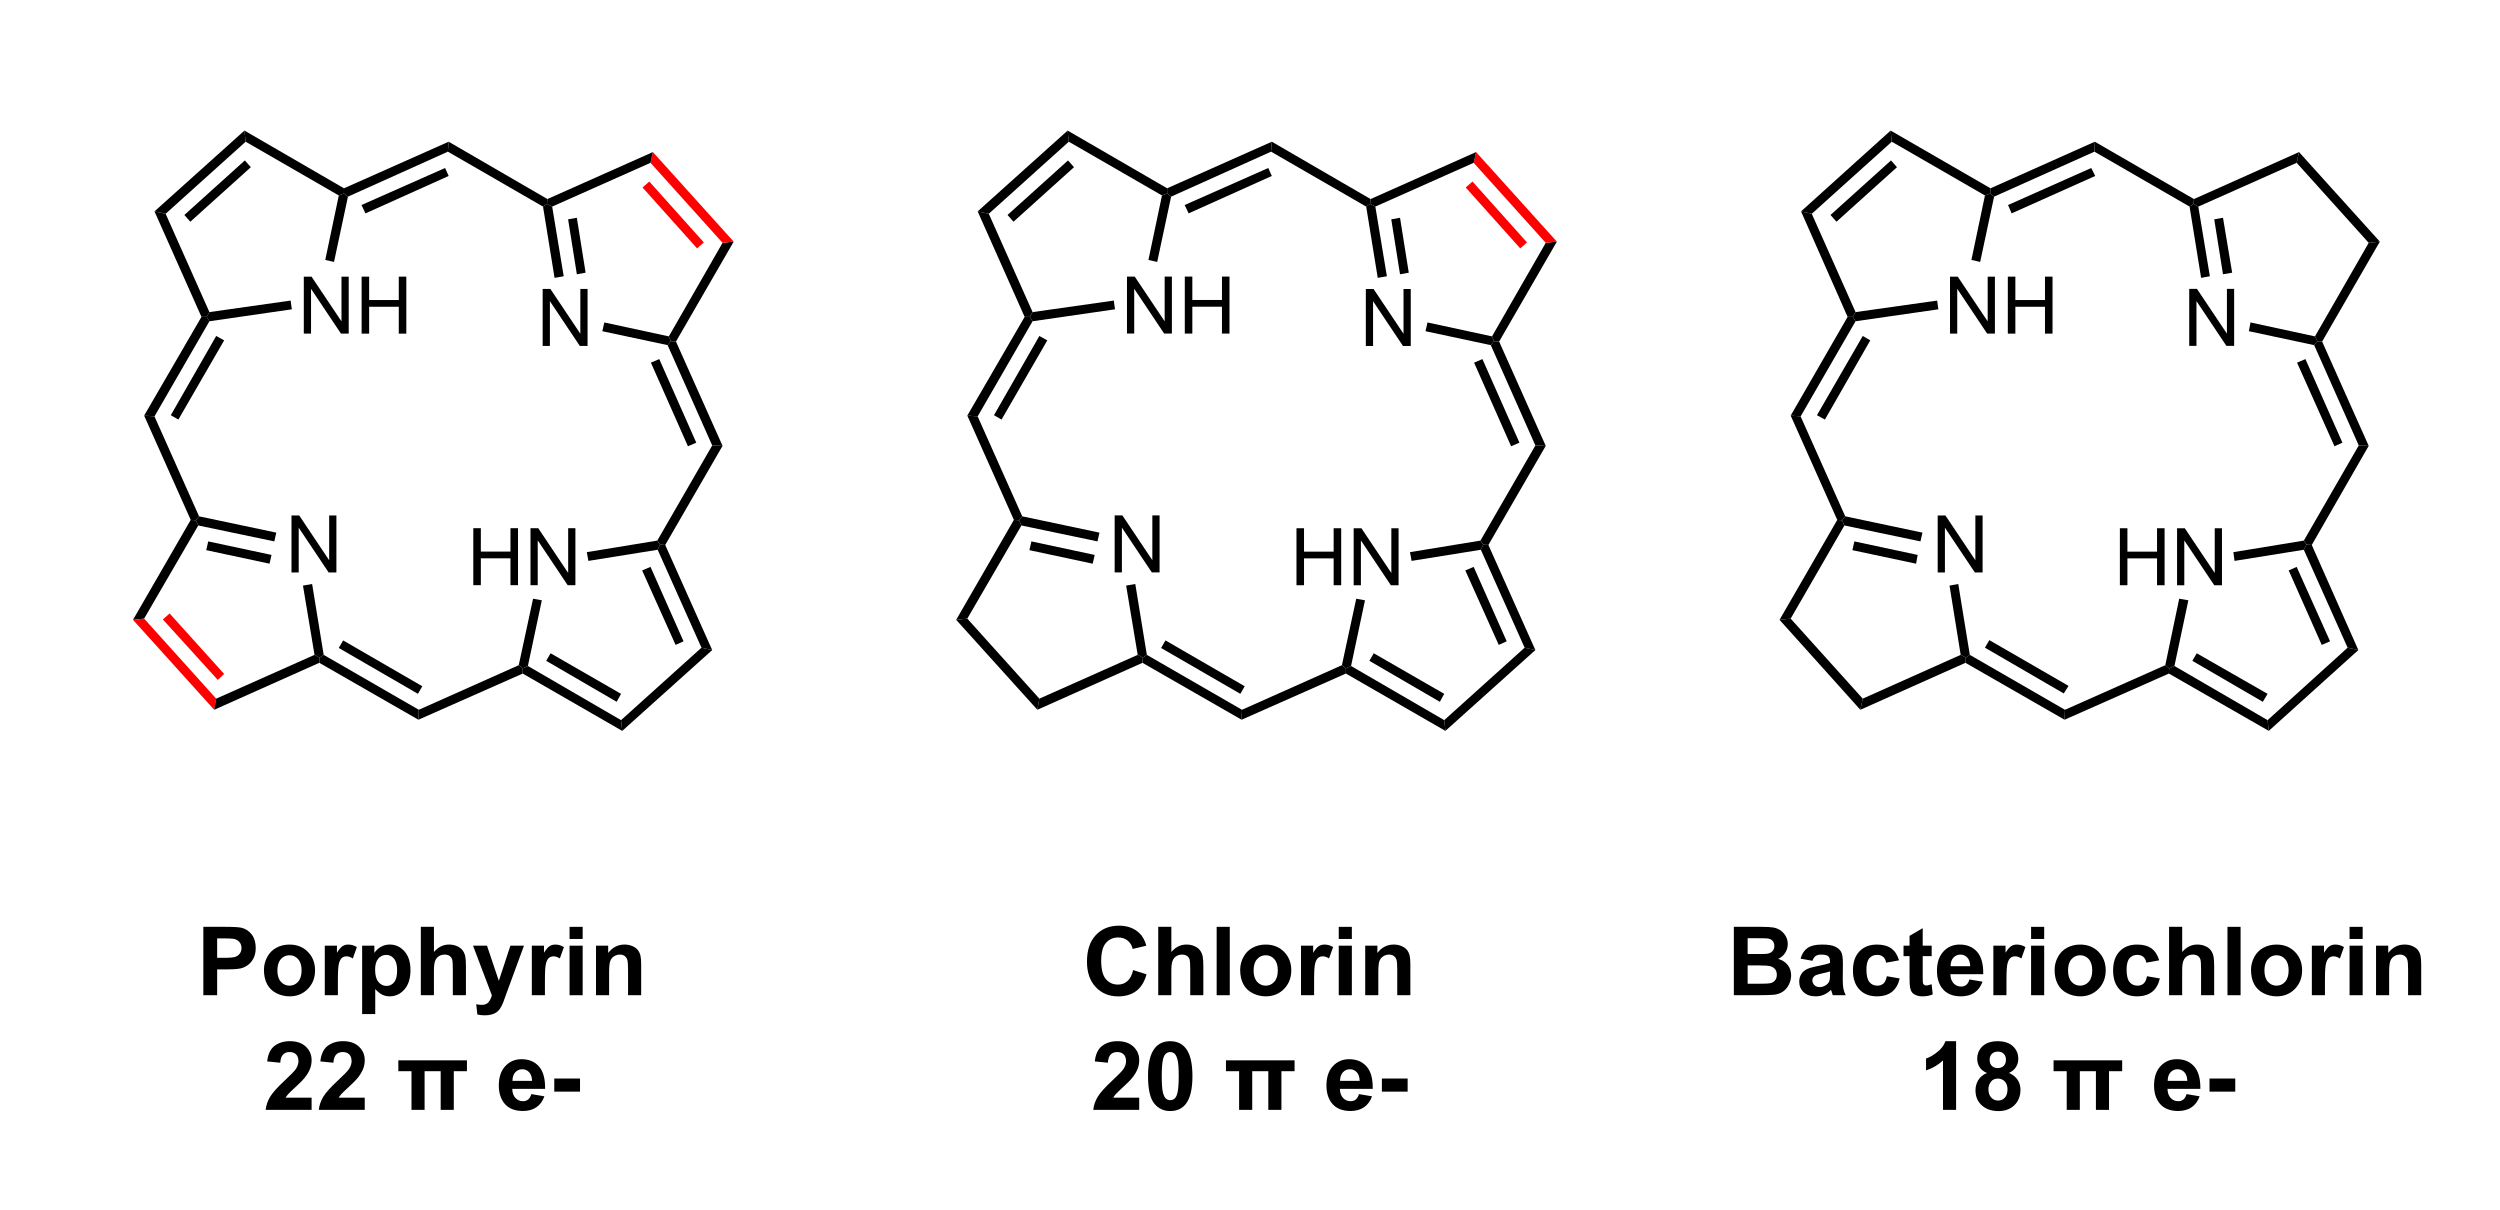 <?xml version="1.0" encoding="utf-8"?>
<!-- Generator: Adobe Illustrator 15.0.2, SVG Export Plug-In . SVG Version: 6.00 Build 0)  -->
<!DOCTYPE svg PUBLIC "-//W3C//DTD SVG 1.1//EN" "http://www.w3.org/Graphics/SVG/1.1/DTD/svg11.dtd">
<svg version="1.1" id="Layer_1" xmlns="http://www.w3.org/2000/svg" xmlns:xlink="http://www.w3.org/1999/xlink" x="0px" y="0px"
	 width="314px" height="152px" viewBox="0 0 314 152" enable-background="new 0 0 314 152" xml:space="preserve">
<g>
	<path d="M36.611,71.904v-7.158h0.972l3.76,5.62v-5.62h0.908v7.158h-0.972l-3.76-5.625v5.625H36.611z"/>
</g>
<polygon points="18.103,77.699 16.703,77.85 23.953,65.3 24.603,65.35 24.903,66 "/>
<polygon fill="#FF0000" points="27.153,87.75 26.903,89.148 16.703,77.85 18.103,77.699 "/>
<polygon fill="#FF0000" points="28.153,84.648 27.353,85.398 20.453,77.8 21.303,77.05 "/>
<polygon points="39.503,82.25 40.153,82.6 40.103,83.25 26.903,89.148 27.153,87.75 "/>
<polygon points="38.053,73.55 39.203,73.35 40.653,82.25 40.153,82.6 39.503,82.25 "/>
<polygon points="24.903,66 24.603,65.35 25.003,64.85 34.703,66.899 34.453,68 "/>
<polygon points="25.903,69.1 26.153,68 34.103,69.699 33.853,70.8 "/>
<polygon points="52.603,89.148 52.553,90.398 40.103,83.25 40.153,82.6 40.653,82.25 "/>
<rect x="47.21" y="78.005" transform="matrix(-0.501 0.865 -0.865 -0.501 144.168 84.438)" width="1.097" height="11.493"/>
<polygon points="65.153,83.55 65.653,83.949 65.653,84.6 52.553,90.398 52.603,89.148 "/>
<g>
	<path d="M59.447,73.498V66.34h0.947v2.939h3.721V66.34h0.947v7.158h-0.947v-3.374h-3.721v3.374H59.447z"/>
	<path d="M66.63,73.498V66.34h0.972l3.76,5.62v-5.62h0.908v7.158h-0.972l-3.76-5.625v5.625H66.63z"/>
</g>
<polygon points="78.003,90.449 78.153,91.8 65.653,84.6 65.653,83.949 66.303,83.648 "/>
<polygon points="78.003,87.148 77.453,88.148 68.603,83 69.153,82.05 "/>
<polygon points="88.103,81.35 89.453,81.648 78.153,91.8 78.003,90.449 "/>
<polygon points="82.603,69.05 82.903,68.399 83.553,68.449 89.453,81.648 88.103,81.35 "/>
<polygon points="80.653,71.649 81.703,71.199 85.853,80.55 84.853,81 "/>
<polygon points="73.903,70.449 73.703,69.35 82.553,67.899 82.903,68.399 82.603,69.05 "/>
<polygon points="66.303,83.648 65.653,83.949 65.153,83.55 66.953,75.199 68.053,75.399 "/>
<polygon points="18.103,52.199 19.403,52.3 25.003,64.85 24.603,65.35 23.953,65.3 "/>
<polygon points="25.303,39.8 25.953,39.8 26.303,40.35 19.403,52.3 18.103,52.199 "/>
<polygon points="27.153,42.199 28.153,42.75 22.403,52.699 21.453,52.149 "/>
<g>
	<path d="M38.158,41.904v-7.158h0.972l3.76,5.62v-5.62h0.908v7.158h-0.972l-3.76-5.625v5.625H38.158z"/>
	<path d="M45.419,41.904v-7.158h0.947v2.939h3.721v-2.939h0.947v7.158h-0.947V38.53h-3.721v3.374H45.419z"/>
</g>
<polygon points="36.503,37.75 36.653,38.85 26.303,40.35 25.953,39.8 26.303,39.199 "/>
<polygon points="42.553,24.55 43.203,24.3 43.703,24.699 41.953,32.899 40.853,32.649 "/>
<polygon points="30.853,17.8 30.703,16.399 43.203,23.649 43.203,24.3 42.553,24.55 "/>
<polygon points="20.803,26.85 19.403,26.55 30.703,16.399 30.853,17.8 "/>
<polygon points="23.903,27.85 23.153,27 30.753,20.149 31.503,21 "/>
<polygon points="26.303,39.199 25.953,39.8 25.303,39.8 19.403,26.55 20.803,26.85 "/>
<polygon points="56.353,17.8 56.253,19.05 43.703,24.699 43.203,24.3 43.203,23.649 "/>
<polygon points="55.903,21.1 56.353,22.1 45.903,26.8 45.403,25.75 "/>
<polygon points="83.853,43.35 84.253,42.85 84.903,42.899 90.753,56 89.453,55.949 "/>
<polygon points="81.753,45.55 82.803,45.1 87.453,55.6 86.403,56.05 "/>
<g>
	<path d="M68.158,43.451v-7.158h0.972l3.76,5.62v-5.62h0.908v7.158h-0.972l-3.76-5.625v5.625H68.158z"/>
</g>
<polygon points="90.753,30.5 92.153,30.35 84.903,42.899 84.253,42.85 84.003,42.25 "/>
<polygon fill="#FF0000" points="81.703,20.449 82.003,19.1 92.153,30.35 90.753,30.5 "/>
<polygon fill="#FF0000" points="80.703,23.55 81.553,22.8 88.403,30.449 87.553,31.199 "/>
<polygon points="69.353,25.949 68.703,25.6 68.753,25 82.003,19.1 81.703,20.449 "/>
<polygon points="70.803,34.699 69.653,34.899 68.203,25.949 68.703,25.6 69.353,25.949 "/>
<polygon points="73.553,34.25 72.453,34.449 71.353,27.55 72.453,27.35 "/>
<polygon points="84.003,42.25 84.253,42.85 83.853,43.35 75.653,41.6 75.903,40.5 "/>
<polygon points="56.253,19.05 56.353,17.8 68.753,25 68.703,25.6 68.203,25.949 "/>
<polygon points="83.553,68.449 82.903,68.399 82.553,67.899 89.453,55.949 90.753,56 "/>
<g>
	<path d="M140.002,71.896v-7.158h0.972l3.76,5.62v-5.62h0.908v7.158h-0.972l-3.76-5.625v5.625H140.002z"/>
</g>
<polygon points="121.493,77.699 120.093,77.85 127.343,65.3 127.993,65.35 128.293,66 "/>
<polygon points="130.543,87.75 130.293,89.148 120.093,77.85 121.493,77.699 "/>
<polygon points="142.894,82.25 143.543,82.6 143.493,83.25 130.293,89.148 130.543,87.75 "/>
<polygon points="141.443,73.55 142.593,73.35 144.043,82.25 143.543,82.6 142.894,82.25 "/>
<polygon points="128.293,66 127.993,65.35 128.394,64.85 138.093,66.899 137.843,68 "/>
<polygon points="129.293,69.1 129.543,68 137.493,69.699 137.243,70.8 "/>
<polygon points="155.993,89.148 155.943,90.398 143.493,83.25 143.543,82.6 144.043,82.25 "/>
<rect x="150.605" y="78" transform="matrix(-0.501 0.866 -0.866 -0.501 299.337 -5.152)" width="1.099" height="11.493"/>
<polygon points="168.543,83.55 169.043,83.949 169.043,84.6 155.943,90.398 155.993,89.148 "/>
<g>
	<path d="M162.838,73.506v-7.158h0.947v2.939h3.721v-2.939h0.947v7.158h-0.947v-3.374h-3.721v3.374H162.838z"/>
	<path d="M170.021,73.506v-7.158h0.972l3.76,5.62v-5.62h0.908v7.158h-0.972l-3.76-5.625v5.625H170.021z"/>
</g>
<polygon points="181.395,90.449 181.543,91.8 169.043,84.6 169.043,83.949 169.693,83.648 "/>
<polygon points="181.395,87.148 180.843,88.148 171.993,83 172.543,82.05 "/>
<polygon points="191.493,81.35 192.843,81.648 181.543,91.8 181.395,90.449 "/>
<polygon points="185.993,69.05 186.293,68.399 186.943,68.449 192.843,81.648 191.493,81.35 "/>
<polygon points="184.043,71.649 185.093,71.199 189.243,80.55 188.243,81 "/>
<polygon points="177.293,70.449 177.093,69.35 185.943,67.899 186.293,68.399 185.993,69.05 "/>
<polygon points="169.693,83.648 169.043,83.949 168.543,83.55 170.343,75.199 171.443,75.399 "/>
<polygon points="121.493,52.199 122.793,52.3 128.394,64.85 127.993,65.35 127.343,65.3 "/>
<polygon points="128.693,39.8 129.343,39.8 129.693,40.35 122.793,52.3 121.493,52.199 "/>
<polygon points="130.543,42.199 131.543,42.75 125.793,52.699 124.843,52.149 "/>
<g>
	<path d="M141.549,41.896v-7.158h0.972l3.76,5.62v-5.62h0.908v7.158h-0.972l-3.76-5.625v5.625H141.549z"/>
	<path d="M148.81,41.896v-7.158h0.947v2.939h3.721v-2.939h0.947v7.158h-0.947v-3.374h-3.721v3.374H148.81z"/>
</g>
<polygon points="139.894,37.75 140.043,38.85 129.693,40.35 129.343,39.8 129.693,39.199 "/>
<polygon points="145.943,24.55 146.593,24.3 147.093,24.699 145.343,32.899 144.243,32.649 "/>
<polygon points="134.243,17.8 134.093,16.399 146.593,23.649 146.593,24.3 145.943,24.55 "/>
<polygon points="124.193,26.85 122.793,26.55 134.093,16.399 134.243,17.8 "/>
<polygon points="127.293,27.85 126.543,27 134.144,20.149 134.894,21 "/>
<polygon points="129.693,39.199 129.343,39.8 128.693,39.8 122.793,26.55 124.193,26.85 "/>
<polygon points="159.743,17.8 159.645,19.05 147.093,24.699 146.593,24.3 146.593,23.649 "/>
<polygon points="159.293,21.1 159.743,22.1 149.293,26.8 148.793,25.75 "/>
<polygon points="187.243,43.35 187.645,42.85 188.293,42.899 194.145,56 192.843,55.949 "/>
<polygon points="185.145,45.55 186.193,45.1 190.843,55.6 189.793,56.05 "/>
<g>
	<path d="M171.549,43.459v-7.158h0.973l3.76,5.62v-5.62h0.908v7.158h-0.973l-3.76-5.625v5.625H171.549z"/>
</g>
<polygon points="194.145,30.5 195.543,30.35 188.293,42.899 187.645,42.85 187.395,42.25 "/>
<polygon fill="#FF0000" points="185.093,20.449 185.395,19.1 195.543,30.35 194.145,30.5 "/>
<polygon fill="#FF0000" points="184.093,23.55 184.943,22.8 191.793,30.449 190.943,31.199 "/>
<polygon points="172.743,25.949 172.093,25.6 172.145,25 185.395,19.1 185.093,20.449 "/>
<polygon points="174.193,34.699 173.043,34.899 171.593,25.949 172.093,25.6 172.743,25.949 "/>
<polygon points="176.943,34.25 175.843,34.449 174.743,27.55 175.843,27.35 "/>
<polygon points="187.395,42.25 187.645,42.85 187.243,43.35 179.043,41.6 179.293,40.5 "/>
<polygon points="159.645,19.05 159.743,17.8 172.145,25 172.093,25.6 171.593,25.949 "/>
<polygon points="186.943,68.449 186.293,68.399 185.943,67.899 192.843,55.949 194.145,56 "/>
<g>
	<path d="M243.374,71.904v-7.158h0.972l3.76,5.62v-5.62h0.908v7.158h-0.972l-3.76-5.625v5.625H243.374z"/>
</g>
<polygon points="224.909,77.699 223.509,77.85 230.76,65.3 231.359,65.35 231.659,66 "/>
<polygon points="233.959,87.75 233.659,89.148 223.509,77.85 224.909,77.699 "/>
<polygon points="246.26,82.25 246.909,82.6 246.859,83.25 233.659,89.148 233.959,87.75 "/>
<polygon points="244.859,73.55 245.959,73.35 247.409,82.25 246.909,82.6 246.26,82.25 "/>
<polygon points="231.659,66 231.359,65.35 231.76,64.85 241.459,66.899 241.209,68 "/>
<polygon points="232.659,69.1 232.909,68 240.859,69.699 240.659,70.8 "/>
<polygon points="259.359,89.148 259.309,90.398 246.859,83.25 246.909,82.6 247.409,82.25 "/>
<polygon points="259.809,86.148 259.209,87.1 249.309,81.35 249.859,80.398 "/>
<polygon points="271.959,83.55 272.459,83.949 272.409,84.6 259.309,90.398 259.359,89.148 "/>
<g>
	<path d="M266.257,73.506v-7.158h0.947v2.939h3.721v-2.939h0.947v7.158h-0.947v-3.374h-3.721v3.374H266.257z"/>
	<path d="M273.439,73.506v-7.158h0.972l3.76,5.62v-5.62h0.908v7.158h-0.972l-3.76-5.625v5.625H273.439z"/>
</g>
<polygon points="284.809,90.449 284.959,91.8 272.409,84.6 272.459,83.949 273.109,83.648 "/>
<polygon points="284.809,87.148 284.209,88.148 275.359,83 275.909,82.05 "/>
<polygon points="294.859,81.35 296.209,81.648 284.959,91.8 284.809,90.449 "/>
<polygon points="289.359,69.05 289.709,68.399 290.359,68.449 296.209,81.648 294.859,81.35 "/>
<polygon points="287.459,71.649 288.459,71.199 292.659,80.55 291.609,81 "/>
<polygon points="280.659,70.449 280.51,69.35 289.359,67.899 289.709,68.399 289.359,69.05 "/>
<polygon points="273.109,83.648 272.459,83.949 271.959,83.55 273.709,75.199 274.859,75.399 "/>
<polygon points="224.909,52.199 226.159,52.3 231.76,64.85 231.359,65.35 230.76,65.3 "/>
<polygon points="232.059,39.8 232.709,39.8 233.059,40.35 226.159,52.3 224.909,52.199 "/>
<polygon points="233.959,42.199 234.909,42.75 229.209,52.699 228.209,52.149 "/>
<g>
	<path d="M244.921,41.904v-7.158h0.972l3.76,5.62v-5.62h0.908v7.158h-0.972l-3.76-5.625v5.625H244.921z"/>
	<path d="M252.182,41.904v-7.158h0.947v2.939h3.721v-2.939h0.947v7.158h-0.947V38.53h-3.721v3.374H252.182z"/>
</g>
<polygon points="243.309,37.75 243.459,38.85 233.059,40.35 232.709,39.8 233.059,39.199 "/>
<polygon points="249.309,24.55 249.959,24.3 250.459,24.699 248.709,32.899 247.609,32.649 "/>
<polygon points="237.609,17.8 237.459,16.399 250.01,23.649 249.959,24.3 249.309,24.55 "/>
<polygon points="227.559,26.85 226.209,26.55 237.459,16.399 237.609,17.8 "/>
<polygon points="230.659,27.85 229.909,27 237.51,20.149 238.26,21 "/>
<polygon points="233.059,39.199 232.709,39.8 232.059,39.8 226.209,26.55 227.559,26.85 "/>
<polygon points="263.109,17.8 263.059,19.05 250.459,24.699 249.959,24.3 250.01,23.649 "/>
<polygon points="262.659,21.1 263.159,22.1 252.659,26.8 252.209,25.75 "/>
<polygon points="290.659,43.35 291.061,42.85 291.659,42.899 297.509,56 296.259,55.949 "/>
<polygon points="288.509,45.55 289.561,45.1 294.209,55.6 293.209,56.05 "/>
<g>
	<path d="M274.968,43.443v-7.158h0.972l3.761,5.62v-5.62h0.907v7.158h-0.972l-3.76-5.625v5.625H274.968z"/>
</g>
<polygon points="297.509,30.5 298.909,30.35 291.659,42.899 291.061,42.85 290.759,42.25 "/>
<polygon points="288.459,20.449 288.759,19.1 298.909,30.35 297.509,30.5 "/>
<polygon points="276.109,25.949 275.51,25.6 275.559,25 288.759,19.1 288.459,20.449 "/>
<polygon points="277.559,34.699 276.459,34.899 275.01,25.949 275.51,25.6 276.109,25.949 "/>
<polygon points="280.359,34.25 279.209,34.449 278.109,27.55 279.209,27.35 "/>
<polygon points="290.759,42.25 291.061,42.85 290.659,43.35 282.459,41.6 282.659,40.5 "/>
<polygon points="263.059,19.05 263.109,17.8 275.559,25 275.51,25.6 275.01,25.949 "/>
<polygon points="290.359,68.449 289.709,68.399 289.359,67.899 296.259,55.949 297.509,56 "/>
<path d="M25.54,125v-8.59h2.783c1.055,0,1.742,0.043,2.062,0.129c0.492,0.129,0.904,0.409,1.236,0.841
	c0.332,0.433,0.498,0.989,0.498,1.673c0,0.527-0.096,0.971-0.287,1.33s-0.435,0.643-0.729,0.848s-0.595,0.34-0.899,0.406
	c-0.414,0.082-1.014,0.123-1.799,0.123h-1.131V125H25.54z M27.274,117.863v2.438h0.949c0.684,0,1.141-0.045,1.371-0.135
	c0.23-0.09,0.411-0.23,0.542-0.422c0.131-0.192,0.196-0.414,0.196-0.668c0-0.312-0.092-0.57-0.275-0.773s-0.416-0.33-0.697-0.381
	c-0.207-0.039-0.623-0.059-1.248-0.059H27.274z"/>
<path d="M33.151,121.801c0-0.547,0.135-1.076,0.404-1.588s0.651-0.902,1.146-1.172c0.495-0.27,1.046-0.404,1.655-0.404
	c0.941,0,1.713,0.307,2.314,0.918c0.601,0.61,0.902,1.383,0.902,2.316c0,0.941-0.304,1.722-0.911,2.341s-1.372,0.929-2.294,0.929
	c-0.57,0-1.114-0.129-1.632-0.387s-0.911-0.636-1.181-1.134S33.151,122.516,33.151,121.801z M34.839,121.889
	c0,0.617,0.146,1.09,0.439,1.418s0.654,0.492,1.084,0.492c0.43,0,0.79-0.164,1.081-0.492s0.437-0.805,0.437-1.43
	c0-0.609-0.146-1.078-0.437-1.406s-0.651-0.492-1.081-0.492c-0.43,0-0.791,0.164-1.084,0.492S34.839,121.271,34.839,121.889z"/>
<path d="M42.438,125h-1.646v-6.223h1.529v0.885c0.262-0.418,0.497-0.693,0.706-0.826s0.446-0.199,0.712-0.199
	c0.375,0,0.736,0.104,1.084,0.312l-0.51,1.436c-0.277-0.18-0.535-0.27-0.773-0.27c-0.23,0-0.426,0.062-0.586,0.19
	c-0.16,0.127-0.286,0.355-0.378,0.688c-0.092,0.332-0.138,1.027-0.138,2.086V125z"/>
<path d="M45.485,118.777h1.535v0.914c0.199-0.312,0.469-0.566,0.809-0.762c0.34-0.197,0.717-0.294,1.131-0.294
	c0.723,0,1.336,0.283,1.84,0.851c0.504,0.566,0.756,1.354,0.756,2.367c0,1.039-0.254,1.847-0.762,2.422
	c-0.508,0.576-1.123,0.865-1.846,0.865c-0.344,0-0.655-0.068-0.935-0.205c-0.28-0.138-0.573-0.371-0.882-0.703v3.135h-1.646V118.777
	z M47.114,121.783c0,0.699,0.139,1.216,0.416,1.55c0.277,0.334,0.615,0.501,1.014,0.501c0.383,0,0.701-0.152,0.955-0.46
	s0.381-0.81,0.381-1.509c0-0.652-0.131-1.137-0.393-1.453c-0.262-0.316-0.586-0.475-0.973-0.475c-0.402,0-0.736,0.154-1.002,0.465
	C47.246,120.714,47.114,121.174,47.114,121.783z"/>
<path d="M54.503,116.41v3.158c0.531-0.621,1.166-0.933,1.904-0.933c0.379,0,0.721,0.07,1.025,0.212
	c0.304,0.141,0.534,0.319,0.688,0.538c0.154,0.22,0.26,0.462,0.316,0.728s0.085,0.678,0.085,1.236V125h-1.646v-3.287
	c0-0.652-0.031-1.066-0.094-1.242c-0.063-0.176-0.173-0.314-0.331-0.419c-0.158-0.104-0.356-0.155-0.595-0.155
	c-0.273,0-0.518,0.066-0.732,0.199s-0.372,0.334-0.472,0.602s-0.149,0.662-0.149,1.187V125h-1.646v-8.59H54.503z"/>
<path d="M59.413,118.777h1.752l1.488,4.418l1.453-4.418h1.705l-2.197,5.988l-0.393,1.084c-0.145,0.362-0.282,0.641-0.413,0.832
	c-0.131,0.19-0.281,0.346-0.451,0.465s-0.379,0.213-0.627,0.278c-0.248,0.066-0.528,0.101-0.841,0.101
	c-0.316,0-0.627-0.033-0.932-0.101l-0.146-1.289c0.258,0.052,0.49,0.076,0.697,0.076c0.383,0,0.666-0.112,0.85-0.337
	s0.324-0.511,0.422-0.857L59.413,118.777z"/>
<path d="M68.442,125h-1.646v-6.223h1.529v0.885c0.262-0.418,0.497-0.693,0.706-0.826c0.209-0.133,0.446-0.199,0.712-0.199
	c0.375,0,0.736,0.104,1.084,0.312l-0.51,1.436c-0.277-0.18-0.535-0.27-0.773-0.27c-0.23,0-0.426,0.062-0.586,0.19
	c-0.16,0.127-0.286,0.355-0.378,0.688c-0.092,0.332-0.138,1.027-0.138,2.086V125z"/>
<path d="M71.536,117.934v-1.522h1.646v1.522H71.536z M71.536,125v-6.223h1.646V125H71.536z"/>
<path d="M80.53,125h-1.646v-3.176c0-0.672-0.035-1.106-0.105-1.305c-0.07-0.197-0.185-0.351-0.343-0.459
	c-0.158-0.109-0.349-0.164-0.571-0.164c-0.285,0-0.541,0.078-0.768,0.233c-0.227,0.156-0.382,0.363-0.466,0.621
	s-0.126,0.733-0.126,1.431V125h-1.646v-6.223h1.529v0.914c0.543-0.703,1.227-1.056,2.051-1.056c0.363,0,0.695,0.065,0.996,0.196
	c0.301,0.131,0.528,0.298,0.683,0.501c0.155,0.203,0.262,0.435,0.322,0.69c0.06,0.258,0.091,0.627,0.091,1.107L80.53,125L80.53,125z
	"/>
<path d="M39.137,137.871v1.529h-5.771c0.062-0.578,0.25-1.127,0.562-1.645s0.93-1.204,1.852-2.061
	c0.742-0.69,1.197-1.159,1.365-1.405c0.227-0.34,0.34-0.676,0.34-1.008c0-0.367-0.099-0.649-0.296-0.847
	c-0.197-0.199-0.47-0.297-0.817-0.297c-0.344,0-0.617,0.104-0.82,0.312c-0.203,0.207-0.32,0.551-0.352,1.03l-1.641-0.164
	c0.098-0.905,0.404-1.557,0.92-1.95s1.16-0.593,1.934-0.593c0.848,0,1.514,0.229,1.998,0.687c0.484,0.457,0.727,1.024,0.727,1.705
	c0,0.387-0.069,0.755-0.208,1.104c-0.139,0.349-0.358,0.715-0.659,1.099c-0.199,0.254-0.559,0.618-1.078,1.096
	s-0.849,0.793-0.987,0.949c-0.138,0.155-0.251,0.31-0.337,0.457L39.137,137.871L39.137,137.871z"/>
<path d="M45.811,137.871v1.529H40.04c0.062-0.578,0.25-1.127,0.562-1.645s0.93-1.204,1.852-2.061
	c0.742-0.69,1.197-1.159,1.365-1.405c0.227-0.34,0.34-0.676,0.34-1.008c0-0.367-0.099-0.649-0.296-0.847
	c-0.197-0.199-0.47-0.297-0.817-0.297c-0.344,0-0.617,0.104-0.82,0.312s-0.32,0.551-0.352,1.03l-1.641-0.164
	c0.098-0.905,0.404-1.557,0.92-1.95c0.516-0.394,1.16-0.593,1.934-0.593c0.848,0,1.514,0.229,1.998,0.687s0.727,1.024,0.727,1.705
	c0,0.387-0.069,0.755-0.208,1.104c-0.139,0.349-0.358,0.715-0.659,1.099c-0.199,0.254-0.559,0.618-1.078,1.096
	s-0.849,0.793-0.987,0.949c-0.138,0.155-0.251,0.31-0.337,0.457L45.811,137.871L45.811,137.871z"/>
<path d="M50.029,133.178h8.619v1.365h-1.652v4.857H55.35v-4.857h-2.021v4.857h-1.646v-4.857h-1.652v-1.365H50.029z"/>
<path d="M66.734,137.42l1.641,0.275c-0.211,0.602-0.544,1.06-0.999,1.373c-0.455,0.314-1.024,0.473-1.708,0.473
	c-1.082,0-1.883-0.354-2.402-1.061c-0.41-0.566-0.615-1.281-0.615-2.146c0-1.031,0.27-1.839,0.809-2.423s1.221-0.876,2.045-0.876
	c0.926,0,1.656,0.306,2.191,0.917c0.535,0.611,0.791,1.548,0.768,2.811h-4.125c0.012,0.487,0.145,0.867,0.398,1.139
	c0.253,0.272,0.57,0.408,0.949,0.408c0.258,0,0.475-0.07,0.65-0.211C66.511,137.958,66.645,137.732,66.734,137.42z M66.828,135.756
	c-0.012-0.477-0.135-0.839-0.369-1.087s-0.52-0.372-0.855-0.372c-0.359,0-0.656,0.131-0.891,0.393
	c-0.235,0.263-0.35,0.617-0.346,1.066H66.828z"/>
<path d="M69.617,137.109v-1.646h3.234v1.646H69.617z"/>
<path d="M142.323,121.842l1.682,0.533c-0.258,0.938-0.687,1.634-1.286,2.089c-0.599,0.455-1.36,0.683-2.282,0.683
	c-1.141,0-2.078-0.39-2.812-1.168c-0.734-0.779-1.102-1.846-1.102-3.196c0-1.431,0.369-2.54,1.107-3.331
	c0.738-0.791,1.709-1.188,2.912-1.188c1.051,0,1.904,0.312,2.561,0.932c0.391,0.367,0.684,0.896,0.879,1.582l-1.717,0.41
	c-0.102-0.444-0.313-0.797-0.636-1.055c-0.323-0.258-0.714-0.387-1.175-0.387c-0.637,0-1.153,0.229-1.55,0.686
	s-0.595,1.197-0.595,2.221c0,1.087,0.195,1.859,0.586,2.32s0.898,0.691,1.523,0.691c0.461,0,0.857-0.146,1.189-0.439
	S142.179,122.471,142.323,121.842z"/>
<path d="M147.122,116.41v3.158c0.531-0.621,1.166-0.933,1.904-0.933c0.379,0,0.721,0.07,1.025,0.212
	c0.304,0.141,0.534,0.319,0.688,0.538c0.154,0.22,0.26,0.462,0.316,0.728c0.056,0.266,0.085,0.678,0.085,1.236V125h-1.646v-3.287
	c0-0.652-0.031-1.066-0.094-1.242s-0.173-0.314-0.331-0.419c-0.158-0.104-0.356-0.155-0.595-0.155c-0.273,0-0.518,0.066-0.732,0.199
	c-0.214,0.133-0.372,0.334-0.472,0.602s-0.149,0.662-0.149,1.187V125h-1.646v-8.59H147.122z"/>
<path d="M152.812,125v-8.59h1.646V125H152.812z"/>
<path d="M155.765,121.801c0-0.547,0.135-1.076,0.404-1.588s0.651-0.902,1.146-1.172c0.496-0.27,1.046-0.404,1.656-0.404
	c0.94,0,1.713,0.307,2.313,0.918c0.601,0.61,0.901,1.383,0.901,2.316c0,0.941-0.304,1.722-0.91,2.341
	c-0.607,0.619-1.373,0.929-2.295,0.929c-0.569,0-1.113-0.129-1.631-0.387s-0.911-0.636-1.181-1.134S155.765,122.516,155.765,121.801
	z M157.452,121.889c0,0.617,0.146,1.09,0.438,1.418s0.654,0.492,1.084,0.492s0.791-0.164,1.082-0.492s0.437-0.805,0.437-1.43
	c0-0.609-0.146-1.078-0.437-1.406s-0.652-0.492-1.082-0.492s-0.791,0.164-1.084,0.492S157.452,121.271,157.452,121.889z"/>
<path d="M165.052,125h-1.646v-6.223h1.529v0.885c0.262-0.418,0.496-0.693,0.705-0.826s0.446-0.199,0.713-0.199
	c0.375,0,0.735,0.104,1.084,0.312l-0.51,1.436c-0.277-0.18-0.535-0.27-0.773-0.27c-0.23,0-0.426,0.062-0.586,0.19
	c-0.16,0.127-0.286,0.355-0.379,0.688c-0.092,0.332-0.137,1.027-0.137,2.086L165.052,125L165.052,125z"/>
<path d="M168.146,117.934v-1.522h1.646v1.522H168.146z M168.146,125v-6.223h1.646V125H168.146z"/>
<path d="M177.141,125h-1.646v-3.176c0-0.672-0.035-1.106-0.105-1.305c-0.07-0.197-0.185-0.351-0.343-0.459
	c-0.157-0.109-0.349-0.164-0.571-0.164c-0.285,0-0.541,0.078-0.768,0.233c-0.227,0.156-0.382,0.363-0.466,0.621
	s-0.126,0.733-0.126,1.431V125h-1.646v-6.223h1.529v0.914c0.543-0.703,1.227-1.056,2.051-1.056c0.363,0,0.695,0.065,0.996,0.196
	s0.528,0.298,0.684,0.501c0.154,0.203,0.262,0.435,0.321,0.69c0.06,0.258,0.091,0.627,0.091,1.107V125L177.141,125z"/>
<path d="M143.085,137.871v1.529h-5.771c0.062-0.578,0.25-1.127,0.562-1.645s0.93-1.204,1.852-2.061
	c0.742-0.69,1.197-1.159,1.365-1.405c0.227-0.34,0.34-0.676,0.34-1.008c0-0.367-0.099-0.649-0.296-0.847
	c-0.197-0.199-0.47-0.297-0.817-0.297c-0.344,0-0.617,0.104-0.82,0.312s-0.32,0.551-0.352,1.03l-1.641-0.164
	c0.098-0.905,0.404-1.557,0.92-1.95c0.516-0.394,1.16-0.593,1.934-0.593c0.848,0,1.514,0.229,1.998,0.687s0.727,1.024,0.727,1.705
	c0,0.387-0.069,0.755-0.208,1.104c-0.139,0.349-0.358,0.715-0.659,1.099c-0.199,0.254-0.559,0.618-1.078,1.096
	s-0.849,0.793-0.987,0.949c-0.138,0.155-0.251,0.31-0.337,0.457L143.085,137.871L143.085,137.871z"/>
<path d="M146.981,130.775c0.832,0,1.482,0.297,1.951,0.891c0.559,0.703,0.838,1.869,0.838,3.498c0,1.625-0.281,2.793-0.844,3.504
	c-0.465,0.586-1.113,0.879-1.945,0.879c-0.836,0-1.51-0.32-2.021-0.964c-0.511-0.644-0.768-1.788-0.768-3.437
	c0-1.617,0.281-2.781,0.844-3.492C145.501,131.068,146.149,130.775,146.981,130.775z M146.981,132.141
	c-0.199,0-0.377,0.063-0.533,0.19c-0.156,0.127-0.277,0.354-0.363,0.683c-0.113,0.426-0.17,1.144-0.17,2.15s0.051,1.7,0.152,2.077
	s0.229,0.628,0.384,0.753c0.155,0.125,0.331,0.188,0.53,0.188c0.199,0,0.377-0.062,0.533-0.189c0.156-0.127,0.277-0.354,0.363-0.684
	c0.113-0.422,0.17-1.137,0.17-2.145s-0.051-1.7-0.152-2.077s-0.229-0.629-0.384-0.756
	C147.356,132.204,147.181,132.141,146.981,132.141z"/>
<path d="M153.978,133.178h8.62v1.365h-1.652v4.857h-1.646v-4.857h-2.021v4.857h-1.646v-4.857h-1.652v-1.365H153.978z"/>
<path d="M170.684,137.42l1.641,0.275c-0.211,0.602-0.545,1.06-0.999,1.373c-0.455,0.314-1.024,0.473-1.708,0.473
	c-1.082,0-1.883-0.354-2.402-1.061c-0.41-0.566-0.615-1.281-0.615-2.146c0-1.031,0.271-1.839,0.81-2.423s1.221-0.876,2.045-0.876
	c0.926,0,1.655,0.306,2.19,0.917s0.791,1.548,0.769,2.811h-4.125c0.012,0.487,0.146,0.867,0.397,1.139
	c0.254,0.272,0.57,0.408,0.949,0.408c0.258,0,0.475-0.07,0.65-0.211C170.46,137.958,170.593,137.732,170.684,137.42z
	 M170.775,135.756c-0.012-0.477-0.135-0.839-0.368-1.087c-0.234-0.248-0.521-0.372-0.855-0.372c-0.358,0-0.655,0.131-0.891,0.393
	c-0.235,0.263-0.351,0.617-0.347,1.066H170.775z"/>
<path d="M173.564,137.109v-1.646h3.234v1.646H173.564z"/>
<path d="M217.77,116.41h3.434c0.68,0,1.188,0.027,1.521,0.085c0.334,0.057,0.633,0.175,0.896,0.354
	c0.263,0.178,0.483,0.418,0.659,0.717c0.176,0.3,0.264,0.635,0.264,1.006c0,0.402-0.107,0.771-0.325,1.107
	c-0.217,0.336-0.511,0.588-0.882,0.756c0.523,0.151,0.926,0.412,1.207,0.778c0.281,0.367,0.422,0.8,0.422,1.295
	c0,0.392-0.091,0.771-0.271,1.14c-0.182,0.369-0.43,0.664-0.744,0.886c-0.314,0.221-0.702,0.356-1.163,0.407
	c-0.289,0.031-0.986,0.051-2.093,0.059h-2.924V116.41L217.77,116.41z M219.503,117.84v1.986h1.138c0.676,0,1.096-0.01,1.26-0.029
	c0.297-0.035,0.529-0.138,0.699-0.308c0.17-0.171,0.256-0.394,0.256-0.671c0-0.267-0.073-0.481-0.221-0.647
	c-0.146-0.166-0.363-0.267-0.652-0.302c-0.172-0.02-0.666-0.029-1.482-0.029H219.503z M219.503,121.256v2.297h1.604
	c0.625,0,1.021-0.018,1.189-0.053c0.258-0.047,0.469-0.161,0.63-0.343c0.162-0.183,0.243-0.425,0.243-0.729
	c0-0.258-0.062-0.477-0.188-0.656c-0.127-0.179-0.307-0.311-0.543-0.393c-0.235-0.082-0.748-0.123-1.537-0.123H219.503z"/>
<path d="M227.646,120.676l-1.494-0.27c0.168-0.602,0.457-1.047,0.867-1.336s1.021-0.434,1.828-0.434c0.734,0,1.281,0.086,1.642,0.26
	s0.612,0.396,0.759,0.662c0.146,0.268,0.22,0.76,0.22,1.475l-0.018,1.922c0,0.547,0.026,0.949,0.079,1.21
	c0.053,0.26,0.15,0.538,0.296,0.835h-1.63c-0.043-0.109-0.096-0.271-0.157-0.486c-0.026-0.098-0.047-0.162-0.06-0.193
	c-0.28,0.273-0.582,0.479-0.901,0.615c-0.32,0.137-0.662,0.205-1.024,0.205c-0.642,0-1.146-0.174-1.516-0.521
	s-0.555-0.787-0.555-1.318c0-0.352,0.084-0.665,0.252-0.94c0.168-0.274,0.404-0.485,0.707-0.633c0.303-0.146,0.738-0.273,1.31-0.383
	c0.771-0.146,1.304-0.279,1.601-0.404v-0.164c0-0.316-0.078-0.543-0.234-0.678s-0.451-0.201-0.885-0.201
	c-0.293,0-0.521,0.058-0.687,0.172C227.881,120.186,227.749,120.387,227.646,120.676z M229.852,122.012
	c-0.211,0.07-0.545,0.154-1.002,0.252s-0.757,0.193-0.896,0.287c-0.215,0.152-0.322,0.346-0.322,0.58c0,0.23,0.086,0.43,0.258,0.598
	s0.391,0.252,0.656,0.252c0.297,0,0.58-0.098,0.85-0.293c0.199-0.147,0.33-0.33,0.394-0.545c0.043-0.141,0.063-0.408,0.063-0.803
	V122.012L229.852,122.012z"/>
<path d="M238.518,120.617l-1.623,0.293c-0.056-0.324-0.18-0.568-0.373-0.732c-0.192-0.164-0.443-0.246-0.752-0.246
	c-0.41,0-0.737,0.143-0.981,0.426s-0.366,0.757-0.366,1.42c0,0.738,0.124,1.261,0.372,1.564c0.248,0.305,0.581,0.457,0.999,0.457
	c0.312,0,0.568-0.089,0.768-0.267c0.201-0.179,0.34-0.483,0.422-0.917l1.617,0.275c-0.168,0.741-0.49,1.303-0.967,1.682
	s-1.115,0.568-1.916,0.568c-0.91,0-1.636-0.287-2.177-0.861s-0.812-1.369-0.812-2.385c0-1.027,0.271-1.828,0.813-2.399
	c0.543-0.572,1.276-0.858,2.203-0.858c0.758,0,1.36,0.163,1.808,0.489C238.001,119.452,238.32,119.949,238.518,120.617z"/>
<path d="M242.618,118.777v1.312h-1.125v2.509c0,0.508,0.011,0.803,0.032,0.887c0.021,0.084,0.07,0.154,0.146,0.209
	c0.076,0.055,0.169,0.082,0.278,0.082c0.152,0,0.373-0.053,0.662-0.158l0.141,1.277c-0.383,0.164-0.816,0.246-1.301,0.246
	c-0.297,0-0.564-0.051-0.803-0.149c-0.239-0.099-0.414-0.229-0.524-0.388s-0.188-0.371-0.231-0.642
	c-0.035-0.19-0.053-0.578-0.053-1.16v-2.713h-0.756v-1.312h0.756v-1.236l1.652-0.961v2.197H242.618z"/>
<path d="M247.363,123.02l1.642,0.275c-0.211,0.602-0.544,1.061-0.999,1.374s-1.023,0.472-1.708,0.472
	c-1.082,0-1.883-0.354-2.401-1.061c-0.41-0.566-0.615-1.281-0.615-2.145c0-1.031,0.27-1.84,0.809-2.424s1.221-0.875,2.045-0.875
	c0.926,0,1.656,0.305,2.191,0.916s0.791,1.549,0.768,2.811h-4.125c0.012,0.488,0.146,0.867,0.398,1.14s0.57,0.407,0.949,0.407
	c0.258,0,0.475-0.07,0.649-0.211S247.273,123.332,247.363,123.02z M247.458,121.355c-0.013-0.478-0.135-0.84-0.369-1.088
	c-0.233-0.248-0.521-0.371-0.854-0.371c-0.359,0-0.656,0.131-0.892,0.393s-0.35,0.617-0.346,1.066H247.458z"/>
<path d="M252.012,125h-1.646v-6.223h1.529v0.885c0.262-0.418,0.496-0.693,0.705-0.826s0.446-0.199,0.713-0.199
	c0.375,0,0.735,0.104,1.084,0.312l-0.51,1.436c-0.277-0.18-0.535-0.27-0.773-0.27c-0.23,0-0.426,0.062-0.586,0.19
	c-0.16,0.127-0.286,0.355-0.379,0.688c-0.092,0.332-0.137,1.027-0.137,2.086V125L252.012,125z"/>
<path d="M255.104,117.934v-1.522h1.646v1.522H255.104z M255.104,125v-6.223h1.646V125H255.104z"/>
<path d="M258.059,121.801c0-0.547,0.135-1.076,0.403-1.588s0.651-0.902,1.146-1.172c0.496-0.27,1.047-0.404,1.656-0.404
	c0.94,0,1.713,0.307,2.313,0.918c0.601,0.61,0.901,1.383,0.901,2.316c0,0.941-0.304,1.722-0.91,2.341
	c-0.607,0.619-1.373,0.929-2.295,0.929c-0.569,0-1.113-0.129-1.631-0.387c-0.519-0.258-0.912-0.636-1.182-1.134
	S258.059,122.516,258.059,121.801z M259.745,121.889c0,0.617,0.146,1.09,0.438,1.418s0.654,0.492,1.084,0.492
	c0.431,0,0.791-0.164,1.082-0.492s0.437-0.805,0.437-1.43c0-0.609-0.146-1.078-0.437-1.406s-0.651-0.492-1.082-0.492
	c-0.43,0-0.791,0.164-1.084,0.492S259.745,121.271,259.745,121.889z"/>
<path d="M271.193,120.617l-1.623,0.293c-0.055-0.324-0.178-0.568-0.371-0.732s-0.444-0.246-0.754-0.246
	c-0.409,0-0.736,0.143-0.98,0.426s-0.365,0.757-0.365,1.42c0,0.738,0.123,1.261,0.371,1.564c0.248,0.305,0.582,0.457,1,0.457
	c0.312,0,0.567-0.089,0.768-0.267c0.199-0.179,0.34-0.483,0.422-0.917l1.617,0.275c-0.168,0.741-0.49,1.303-0.967,1.682
	c-0.478,0.379-1.115,0.568-1.916,0.568c-0.91,0-1.637-0.287-2.178-0.861s-0.812-1.369-0.812-2.385c0-1.027,0.271-1.828,0.813-2.399
	c0.543-0.572,1.277-0.858,2.203-0.858c0.758,0,1.36,0.163,1.809,0.489C270.678,119.452,270.999,119.949,271.193,120.617z"/>
<path d="M274.083,116.41v3.158c0.531-0.621,1.166-0.933,1.903-0.933c0.38,0,0.722,0.07,1.025,0.212
	c0.305,0.141,0.534,0.319,0.688,0.538c0.153,0.22,0.26,0.462,0.315,0.728c0.057,0.266,0.086,0.678,0.086,1.236V125h-1.646v-3.287
	c0-0.652-0.031-1.066-0.094-1.242c-0.063-0.176-0.174-0.314-0.332-0.419c-0.157-0.104-0.355-0.155-0.594-0.155
	c-0.273,0-0.519,0.066-0.732,0.199s-0.372,0.334-0.473,0.602c-0.1,0.268-0.148,0.662-0.148,1.187V125h-1.646v-8.59H274.083z"/>
<path d="M279.771,125v-8.59h1.646V125H279.771z"/>
<path d="M282.727,121.801c0-0.547,0.135-1.076,0.403-1.588s0.651-0.902,1.146-1.172c0.496-0.27,1.047-0.404,1.656-0.404
	c0.94,0,1.713,0.307,2.313,0.918c0.601,0.61,0.901,1.383,0.901,2.316c0,0.941-0.304,1.722-0.91,2.341
	c-0.607,0.619-1.373,0.929-2.295,0.929c-0.569,0-1.113-0.129-1.631-0.387c-0.519-0.258-0.912-0.636-1.182-1.134
	S282.727,122.516,282.727,121.801z M284.413,121.889c0,0.617,0.146,1.09,0.438,1.418s0.654,0.492,1.084,0.492
	c0.431,0,0.791-0.164,1.082-0.492s0.437-0.805,0.437-1.43c0-0.609-0.146-1.078-0.437-1.406s-0.651-0.492-1.082-0.492
	c-0.43,0-0.791,0.164-1.084,0.492S284.413,121.271,284.413,121.889z"/>
<path d="M292.014,125h-1.646v-6.223h1.529v0.885c0.262-0.418,0.496-0.693,0.705-0.826s0.446-0.199,0.713-0.199
	c0.375,0,0.735,0.104,1.084,0.312l-0.51,1.436c-0.277-0.18-0.535-0.27-0.773-0.27c-0.23,0-0.426,0.062-0.586,0.19
	c-0.16,0.127-0.286,0.355-0.379,0.688c-0.092,0.332-0.137,1.027-0.137,2.086V125z"/>
<path d="M295.105,117.934v-1.522h1.646v1.522H295.105z M295.105,125v-6.223h1.646V125H295.105z"/>
<path d="M304.102,125h-1.646v-3.176c0-0.672-0.035-1.106-0.105-1.305c-0.07-0.197-0.185-0.351-0.343-0.459
	c-0.157-0.109-0.349-0.164-0.571-0.164c-0.285,0-0.541,0.078-0.768,0.233c-0.227,0.156-0.382,0.363-0.466,0.621
	s-0.126,0.733-0.126,1.431V125h-1.646v-6.223h1.529v0.914c0.543-0.703,1.227-1.056,2.051-1.056c0.363,0,0.695,0.065,0.996,0.196
	s0.528,0.298,0.684,0.501c0.154,0.203,0.262,0.435,0.321,0.69c0.06,0.258,0.091,0.627,0.091,1.107V125L304.102,125z"/>
<path d="M245.686,139.4h-1.646v-6.205c-0.603,0.562-1.312,0.979-2.127,1.248v-1.494c0.43-0.141,0.896-0.407,1.399-0.801
	c0.504-0.393,0.851-0.851,1.037-1.373h1.336V139.4z"/>
<path d="M249.559,134.766c-0.426-0.18-0.734-0.427-0.929-0.74c-0.194-0.314-0.29-0.659-0.29-1.034c0-0.642,0.225-1.171,0.672-1.589
	c0.446-0.418,1.082-0.627,1.906-0.627c0.816,0,1.45,0.209,1.9,0.627c0.451,0.418,0.678,0.947,0.678,1.589
	c0,0.397-0.104,0.753-0.311,1.063c-0.207,0.31-0.498,0.547-0.873,0.711c0.477,0.191,0.838,0.471,1.086,0.838
	s0.373,0.791,0.373,1.271c0,0.793-0.254,1.438-0.76,1.934s-1.179,0.744-2.019,0.744c-0.781,0-1.433-0.205-1.951-0.615
	c-0.612-0.483-0.92-1.147-0.92-1.992c0-0.465,0.114-0.891,0.346-1.279S249.062,134.977,249.559,134.766z M249.746,136.787
	c0,0.453,0.115,0.807,0.35,1.061c0.232,0.254,0.521,0.381,0.869,0.381c0.34,0,0.621-0.121,0.844-0.365
	c0.224-0.244,0.334-0.598,0.334-1.059c0-0.402-0.113-0.726-0.34-0.97s-0.514-0.366-0.861-0.366c-0.401,0-0.701,0.139-0.898,0.416
	S249.746,136.463,249.746,136.787z M249.898,133.107c0,0.328,0.093,0.584,0.277,0.768c0.186,0.184,0.434,0.275,0.741,0.275
	c0.312,0,0.562-0.094,0.75-0.278s0.281-0.442,0.281-0.771c0-0.31-0.093-0.557-0.278-0.742c-0.186-0.185-0.432-0.277-0.734-0.277
	c-0.316,0-0.568,0.094-0.756,0.281C249.991,132.55,249.898,132.799,249.898,133.107z"/>
<path d="M257.926,133.178h8.619v1.365h-1.652v4.857h-1.646v-4.857h-2.021v4.857h-1.646v-4.857h-1.652v-1.365H257.926z"/>
<path d="M274.631,137.42l1.641,0.275c-0.211,0.602-0.543,1.06-0.998,1.373c-0.455,0.314-1.024,0.473-1.709,0.473
	c-1.082,0-1.883-0.354-2.401-1.061c-0.41-0.566-0.615-1.281-0.615-2.146c0-1.031,0.271-1.839,0.81-2.423s1.221-0.876,2.045-0.876
	c0.926,0,1.656,0.306,2.19,0.917c0.535,0.611,0.791,1.548,0.769,2.811h-4.125c0.012,0.487,0.145,0.867,0.397,1.139
	c0.253,0.272,0.57,0.408,0.949,0.408c0.258,0,0.476-0.07,0.649-0.211C274.408,137.958,274.541,137.732,274.631,137.42z
	 M274.725,135.756c-0.012-0.477-0.135-0.839-0.369-1.087c-0.233-0.248-0.52-0.372-0.854-0.372c-0.358,0-0.655,0.131-0.892,0.393
	c-0.234,0.263-0.35,0.617-0.346,1.066H274.725z"/>
<path d="M277.514,137.109v-1.646h3.234v1.646H277.514z"/>
</svg>
